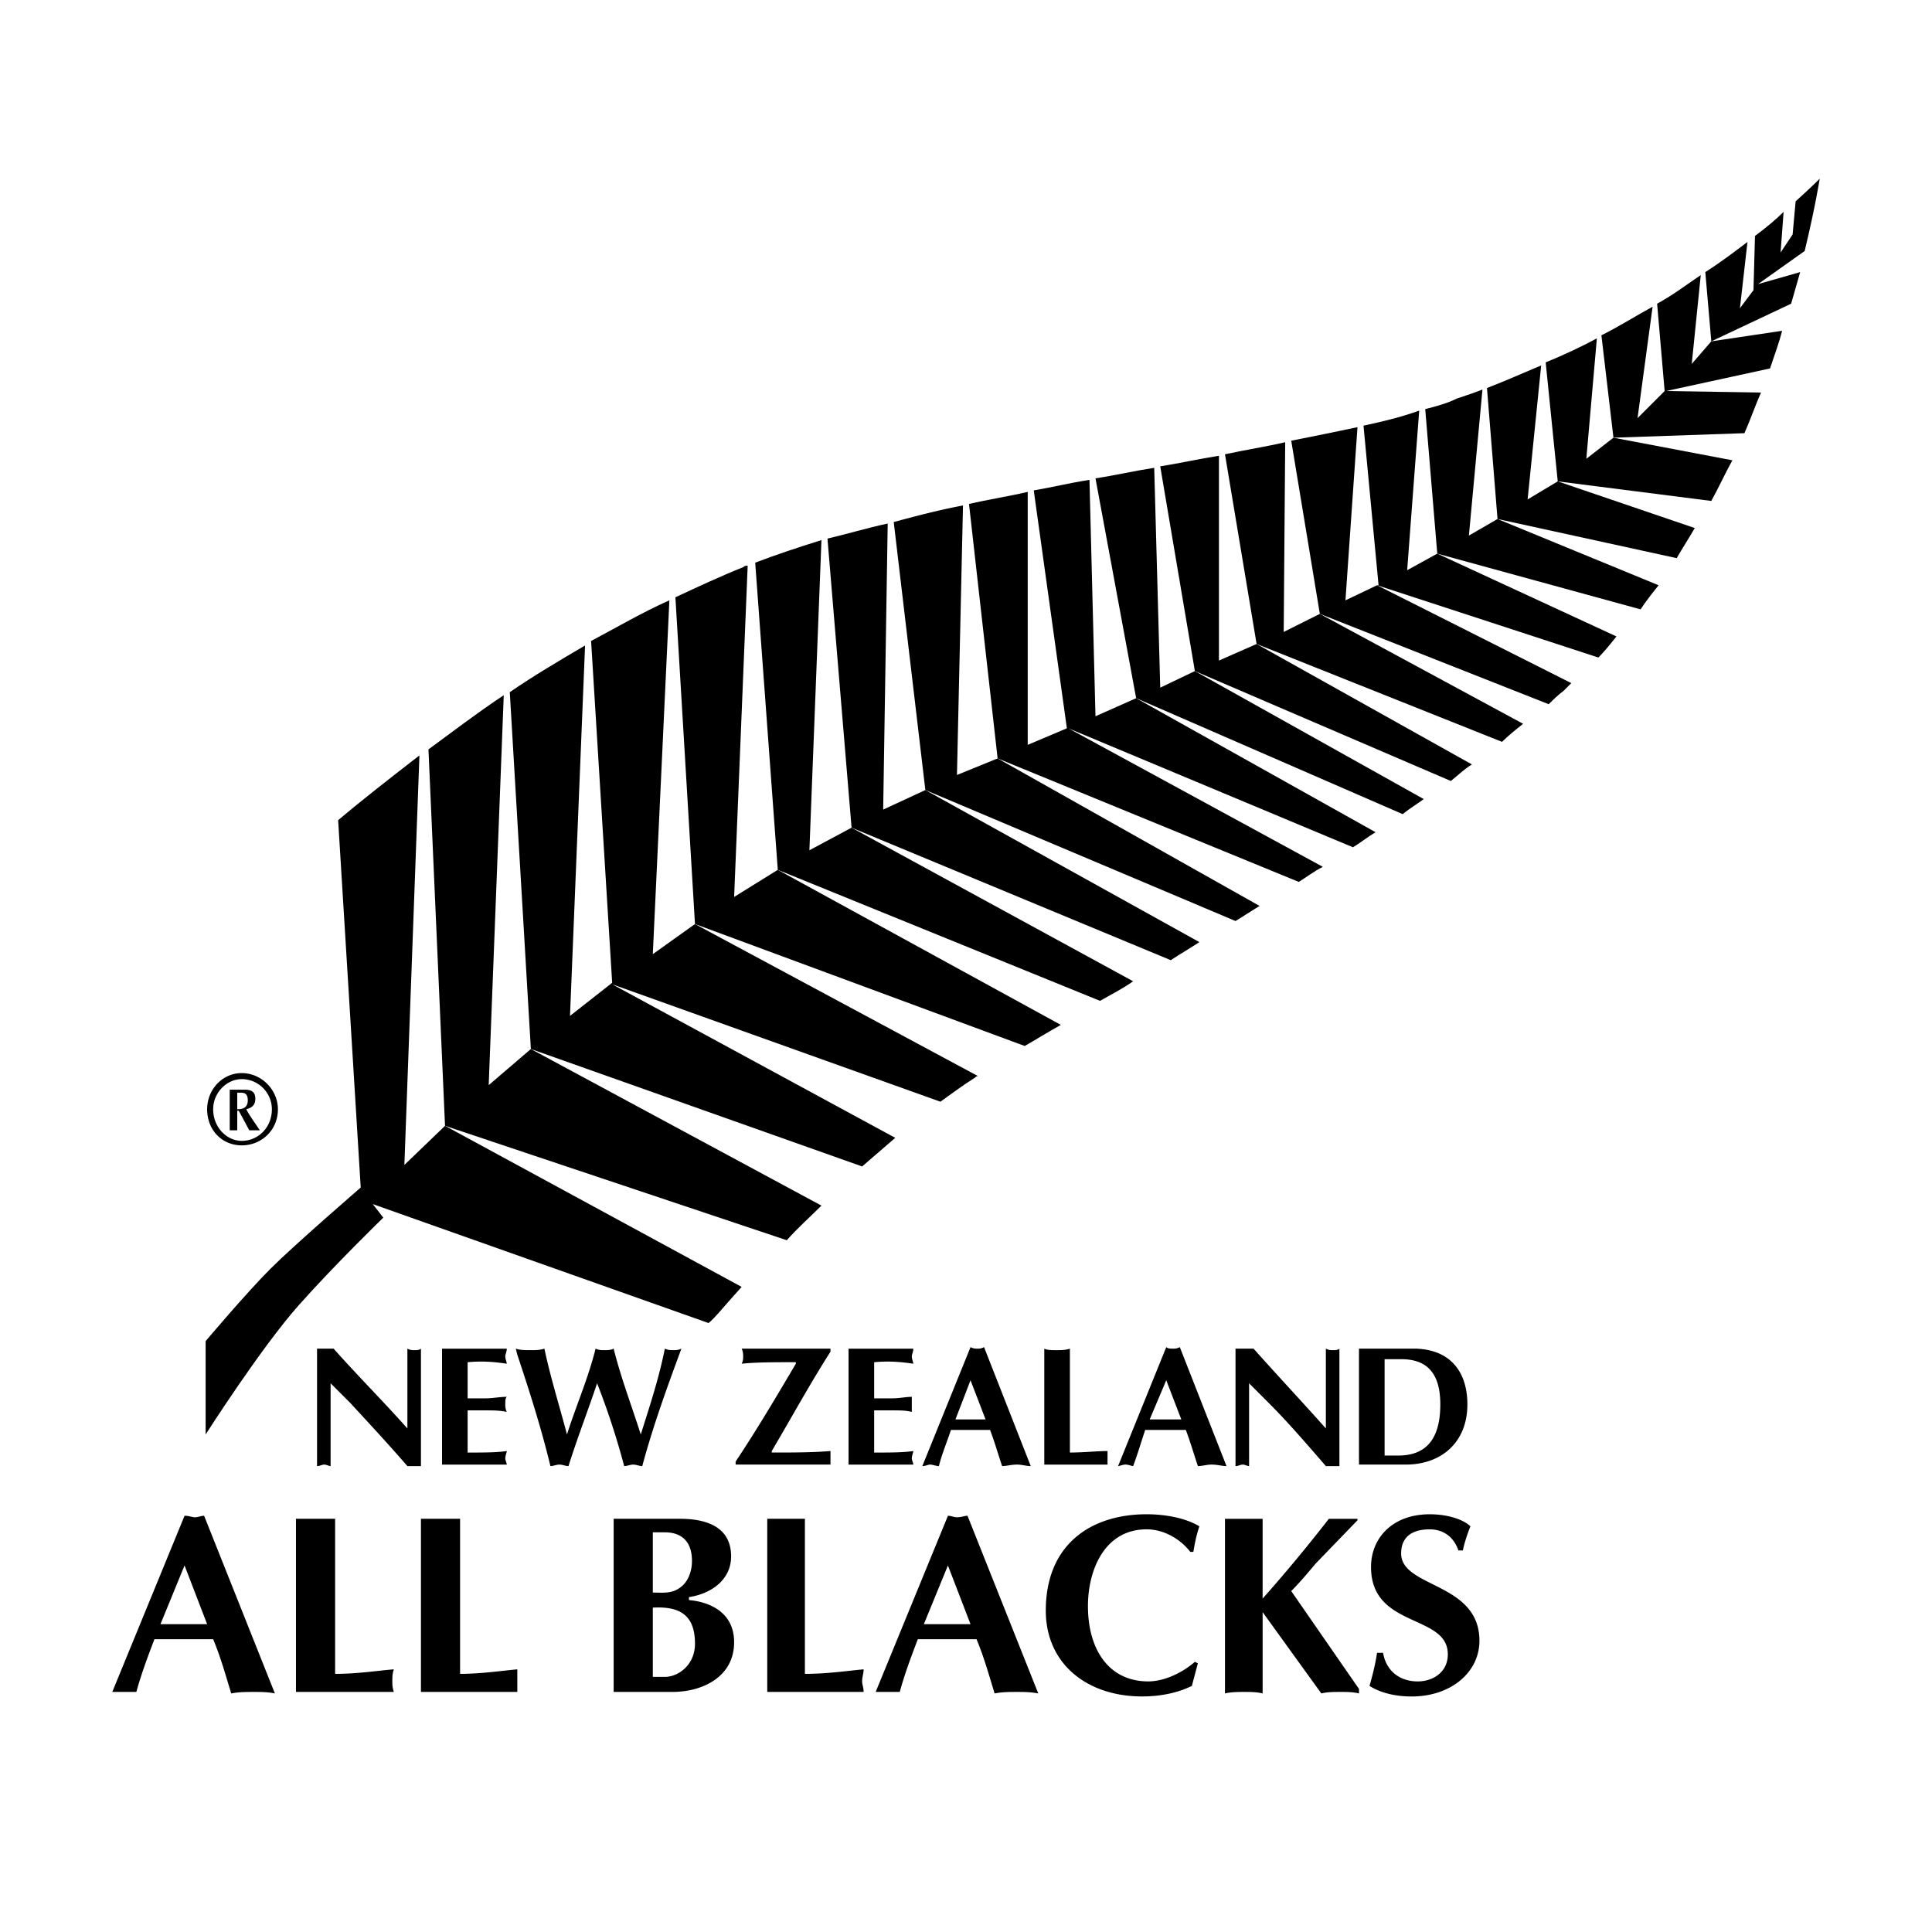 <svg xmlns="http://www.w3.org/2000/svg" width="2500" height="2500" viewBox="0 0 192.756 192.756"><g fill-rule="evenodd" clip-rule="evenodd"><path fill="#fff" d="M0 0h192.756v192.756H0V0z"/><path d="M24.122 114.273c1.953 0 3.605-1.502 3.605-3.604 0-1.953-1.652-3.607-3.605-3.607s-3.455 1.654-3.455 3.607c0 2.102 1.501 3.604 3.455 3.604zm0-6.609a3.015 3.015 0 0 1 3.004 3.006c0 1.801-1.352 3.154-3.004 3.154-1.502 0-2.854-1.354-2.854-3.154 0-1.652 1.351-3.006 2.854-3.006zm-1.202 5.107h.751v-1.953h.15l1.051 1.953h1.052l-.3-.449c-.3-.451-.751-1.053-1.052-1.652.601-.152.902-.451.902-1.053 0-.6-.301-.9-1.052-.9H22.92v4.054zm.75-3.753h.301c.3 0 .751 0 .751.75 0 .602-.301.902-1.052.902v-1.652zM31.632 134.555h1.653c2.403 2.703 4.958 5.258 7.361 7.961v-7.961c.301.15.451.15.751.15.15 0 .45 0 .601-.15v11.717h-1.352c-1.953-2.254-3.906-4.355-5.708-6.309l-1.953-1.953v8.262c-.151 0-.451-.15-.602-.15-.3 0-.451.15-.751.15v-11.717zM50.561 134.555c0 .301-.15.6-.15.75 0 .301.15.602.15.752-1.052-.15-2.253-.301-3.906-.15v3.605h1.803c.751 0 1.352-.15 2.103-.15-.15.15-.15.451-.15.752 0 .15 0 .449.15.75-.751-.15-1.352-.15-2.103-.15h-1.803v4.207c1.653 0 2.854 0 3.906-.15 0 .15-.15.451-.15.75 0 .15.15.451.15.602h-6.459v-11.566h6.459v-.002zM98.33 141.615l-1.501-3.906-1.502 3.906h3.003zm-3.454 1.051c-.451 1.352-.902 2.404-1.202 3.605-.3 0-.601-.15-.901-.15-.15 0-.451.15-.751.15l4.807-11.867c.3.15.451.15.751.15.15 0 .301 0 .6-.15l4.658 11.867c-.451 0-.902-.15-1.354-.15-.6 0-1.051.15-1.502.15-.449-1.352-.75-2.404-1.201-3.605h-3.905zM51.461 134.555c.451.15.902.15 1.502.15.451 0 .901 0 1.352-.15.601 2.854 1.503 5.709 2.253 8.562.901-2.854 2.104-5.559 2.854-8.562.3.15.601.15.901.15s.601 0 .901-.15c.751 3.004 1.803 5.709 2.704 8.562.901-2.854 1.803-5.559 2.403-8.562.301.15.601.15.901.15.15 0 .451 0 .752-.15-1.503 4.055-2.855 7.811-3.906 11.717-.301 0-.601-.15-.901-.15s-.601.15-.901.15a75.7 75.7 0 0 0-2.704-8.262c-.901 2.703-1.953 5.408-2.854 8.262-.3 0-.601-.15-.901-.15-.301 0-.601.15-.902.15-.901-3.756-2.103-7.512-3.304-11.117l-.15-.6zM117.859 141.615l-1.502-3.906-1.652 3.906h3.154zm-3.603 1.051c-.451 1.352-.752 2.404-1.203 3.605-.15 0-.451-.15-.752-.15-.299 0-.6.15-.75.15l4.807-11.867c.15.15.451.15.602.15.299 0 .449 0 .75-.15l4.658 11.867c-.451 0-.902-.15-1.502-.15-.451 0-.902.15-1.354.15-.449-1.352-.75-2.404-1.201-3.605h-4.055zM73.394 146.121v-.301c2.104-3.154 4.056-6.459 6.009-9.764v-.15c-2.103 0-3.905 0-5.408.15.15-.301.15-.451.15-.752 0-.15 0-.449-.15-.75h8.863v.301c-2.103 3.305-3.906 6.609-5.858 9.914v.15c2.103 0 4.056 0 5.858-.15V146.121h-9.464zM138.141 145.221h1.352c2.402 0 4.207-1.203 4.207-5.107 0-3.307-1.504-4.508-3.906-4.508h-1.652v9.615h-.001zm3.154-10.666c3.754.15 5.107 2.703 5.107 5.559 0 3.754-2.555 6.008-6.16 6.008h-4.656v-11.566h5.709v-.001zM91.121 134.555c0 .301-.15.6-.15.75 0 .301.15.602.15.752-1.052-.15-2.254-.301-3.906-.15v3.605h1.803c.751 0 1.352-.15 1.953-.15v1.502c-.601-.15-1.202-.15-1.953-.15h-1.803v4.207c1.652 0 2.854 0 3.906-.15 0 .15-.15.451-.15.75 0 .15.15.451.15.602h-6.46v-11.566h6.46v-.002zM106.744 144.92c1.352 0 2.703-.15 3.754-.15V146.122h-6.309v-11.566c.301.15.752.15 1.201.15.451 0 .902 0 1.354-.15v10.364zM123.268 134.555h1.803c2.404 2.703 4.807 5.258 7.211 7.961v-7.961c.301.15.451.15.752.15.148 0 .449 0 .6-.15v11.717h-1.352c-1.953-2.254-3.756-4.355-5.709-6.309l-1.951-1.953v8.262c-.152 0-.451-.15-.602-.15-.301 0-.451.15-.752.15v-11.717zM96.078 50.43c-2.403.45-4.657 1.051-6.91 1.652l3.155 26.739 30.945 13.069c.752-.451 1.652-1.052 2.404-1.502L99.533 75.667l-4.057 1.653.602-26.89z"/><path d="M81.957 53.885c-2.404.751-4.657 1.502-6.61 2.253L77.6 86.784l32.148 13.07c1.051-.602 2.254-1.203 3.305-1.953L84.961 82.578l-4.207 2.253 1.203-30.946z"/><path d="M88.566 52.233c-2.103.451-4.056 1.051-6.009 1.502l2.404 28.843 31.847 13.219c.9-.601 1.953-1.202 2.854-1.803l-27.34-15.172-4.207 1.953.451-28.542z"/><path d="M108.697 47.876c-1.953.3-3.756.75-5.559 1.051l3.305 23.735-3.906 1.652V49.078c-1.953.451-3.906.751-5.859 1.202l2.855 25.387 30.043 12.319c.752-.451 1.504-1.051 2.404-1.502l-25.387-13.82 28.391 11.868c.752-.451 1.502-1.051 2.254-1.503L113.353 69.66l-4.057 1.802-.599-23.586z"/><path d="M115.156 46.674c-1.953.301-3.906.751-5.859 1.052l4.057 21.933 26.588 11.567c.752-.601 1.504-1.052 2.104-1.502l-22.832-12.769-3.457 1.651-.601-21.932zM41.847 75.367c-3.304 2.554-6.159 4.807-8.111 6.46l2.253 36.654s-6.61 5.709-9.013 8.111c-2.404 2.404-6.46 7.211-6.46 7.211v9.314s5.558-8.713 9.313-12.92c3.605-4.055 8.413-8.713 8.413-8.713l-1.052-1.352L70.69 132c.601-.451 1.653-1.803 3.305-3.605l-29.594-16.072-4.056 3.904 1.502-40.86z"/><path d="M50.26 69.358c-2.704 1.803-5.258 3.755-7.512 5.408l1.652 37.557 34.1 11.416c1.052-1.201 2.254-2.254 3.456-3.455L52.964 104.66l-4.206 3.605 1.502-38.907zM121.615 45.472c-1.953.301-3.906.751-5.859 1.052l3.457 20.43L144.75 77.92c.752-.601 1.352-1.202 2.104-1.652L125.371 64.25l-3.756 1.653V45.472zM74.596 56.438c-.15 0-.301 0-.451.15-2.253.902-4.507 1.953-6.76 3.004l1.953 32.598 32.898 12.168c1.053-.6 2.254-1.352 3.605-2.104L77.6 86.784l-4.356 2.704 1.352-33.05z"/><path d="M66.784 59.894c-2.704 1.202-5.257 2.704-7.811 4.056l2.103 34.101-4.207 3.305L58.372 64.4c-2.554 1.502-5.107 3.005-7.511 4.657l2.103 35.603 33.049 11.717c1.051-.9 2.253-1.953 3.305-2.854L61.076 98.201l32.749 11.717c1.051-.752 2.253-1.652 3.455-2.404.15-.148.15-.148.301-.148L69.338 92.191l-4.207 3.005 1.653-35.302zM159.32 33.755c-1.652.901-3.305 1.652-5.107 2.403l1.203 11.868 15.32 1.953c.752-1.353 1.354-2.704 2.105-4.056l-11.869-2.254-2.703 2.104 1.051-12.018z"/><path d="M153.764 36.459c-1.803.751-3.455 1.502-5.408 2.253l1.051 13.069 17.877 3.906c.602-1.051 1.201-1.953 1.803-3.004l-13.67-4.657-3.006 1.803 1.353-13.37zM169.686 27.446c-1.352.902-2.703 1.953-4.355 2.854l.75 8.713-2.703 2.704L164.88 30.6c-1.652.902-3.305 1.953-5.107 2.854l1.201 10.215 13.07-.45c.6-1.352 1.051-2.704 1.652-4.056l-9.465-.15 10.365-2.253c.451-1.352.902-2.554 1.203-3.755l-7.062 1.051-1.951 2.253.9-8.863z"/><path d="M147.904 38.863c-.752.301-1.652.602-2.555.901-.9.451-1.953.751-3.154 1.052l1.201 14.421 20.281 5.559c.602-.901 1.201-1.653 1.803-2.404l-16.074-6.61-2.854 1.652 1.352-14.571zM181.553 17.832s-.9.901-2.402 2.254l-.301 3.305-1.201 1.803.301-4.056c-.752.751-1.652 1.502-2.855 2.403l-.15 5.408-1.352 1.803.752-6.61c-1.203.901-2.555 1.953-4.207 3.004l.6 6.91 7.963-3.755.902-3.155-4.207 1.202 4.656-3.305c1.052-4.357 1.501-7.211 1.501-7.211zM128.225 44.121c-1.953.451-3.904.751-6.008 1.201l3.154 18.928 24.486 9.765c.602-.601 1.352-1.202 2.104-1.802L131.68 61.246l-3.605 1.803.15-18.928z"/><path d="M135.436 42.619c-2.102.45-4.355.901-6.609 1.352l2.854 17.275 22.834 9.014c.451-.451.902-.901 1.502-1.353l.752-.751-19.379-9.764-3.154 1.502 1.2-17.275z"/><path d="M141.594 40.966c-1.652.601-3.453 1.052-5.557 1.502l1.502 15.923h-.15l22.082 7.21c.602-.601 1.203-1.352 1.803-2.103l-17.877-8.262-3.004 1.653 1.201-15.923zM21.268 163.547c.751 1.803 1.201 3.455 1.802 5.408.751-.15 1.502-.15 2.253-.15.751 0 1.352 0 2.103.15l-7.061-17.727c-.301 0-.601.15-.901.15-.3 0-.601-.15-1.052-.15l-7.21 17.576h2.403c.451-1.652 1.052-3.305 1.803-5.258h5.86v.001zm-5.259-1.502l2.403-5.859 2.254 5.859h-4.657zM33.435 151.529h-3.906v17.275h9.764c-.15-.451-.15-.752-.15-1.051 0-.451 0-.752.15-1.203-1.802.15-3.605.451-5.858.451v-15.472zM45.903 151.529h-3.906v17.275h9.615v-1.051-1.203c-1.652.15-3.605.451-5.709.451v-15.472zM61.226 168.805h5.858c3.005 0 6.159-1.502 6.159-4.957 0-3.154-2.704-4.057-4.506-4.207v-.299c2.103-.301 4.206-1.654 4.206-4.057 0-3.004-2.553-3.756-5.107-3.756h-6.61v17.276zm3.906-15.924h1.202c1.653 0 2.704.902 2.704 2.855 0 .9-.3 1.951-1.051 2.553-.902.752-1.804.602-2.855.602v-6.01zm0 7.512c2.704-.15 4.207.75 4.207 3.605 0 2.104-1.653 3.305-3.005 3.305h-1.202v-6.91zM80.304 151.529h-3.755v17.275h9.614c0-.451-.15-.752-.15-1.051 0-.451.15-.752.15-1.203-1.652.15-3.605.451-5.858.451v-15.472h-.001zM97.43 163.547c.75 1.803 1.201 3.455 1.803 5.408.75-.15 1.502-.15 2.252-.15.602 0 1.354 0 2.104.15l-7.06-17.727c-.3 0-.601.15-1.051.15-.3 0-.601-.15-.901-.15l-7.211 17.576h2.404c.45-1.652 1.051-3.305 1.802-5.258h5.858v.001zm-5.258-1.502l2.403-5.859 2.253 5.859h-4.656zM119.213 165.801c-1.203 1.051-3.006 1.953-4.658 1.953-3.906 0-6.01-3.154-6.01-7.512 0-3.605 1.654-7.66 5.859-7.66 1.652 0 3.305.9 4.357 2.252h.301c.15-.9.299-1.652.6-2.553-1.502-.902-3.605-1.203-5.258-1.203-5.559 0-10.064 3.004-10.064 9.615 0 5.258 4.057 8.562 9.615 8.562 1.65 0 3.453-.301 4.957-1.053l.6-2.252-.299-.149zM122.217 168.955c.602-.15 1.352-.15 1.953-.15.6 0 1.201 0 1.803.15v-8.111l5.857 8.111c.602-.15 1.203-.15 1.953-.15.602 0 1.201 0 1.803.15v-.451l-6.76-9.764c.9-.902 1.652-1.803 2.404-2.705l4.205-4.355v-.15h-2.854a155.65 155.65 0 0 1-6.609 7.961v-7.961H122.216v17.425h.001zM145.951 154.684c.15-.75.451-1.652.752-2.402-.602-.602-2.104-1.203-4.057-1.203-3.756 0-5.859 2.404-5.859 5.258 0 6.16 7.662 4.656 7.662 8.713 0 1.803-1.502 2.705-3.004 2.705-1.803 0-3.156-1.053-3.455-2.855h-.602c-.15 1.053-.451 2.254-.752 3.305 1.203.752 2.705 1.053 4.207 1.053 3.906 0 6.76-2.404 6.76-5.559 0-5.859-7.811-5.258-7.811-8.713 0-1.352.75-2.402 2.854-2.402 1.352 0 2.402.75 2.855 2.102h.45v-.002z"/></g></svg>